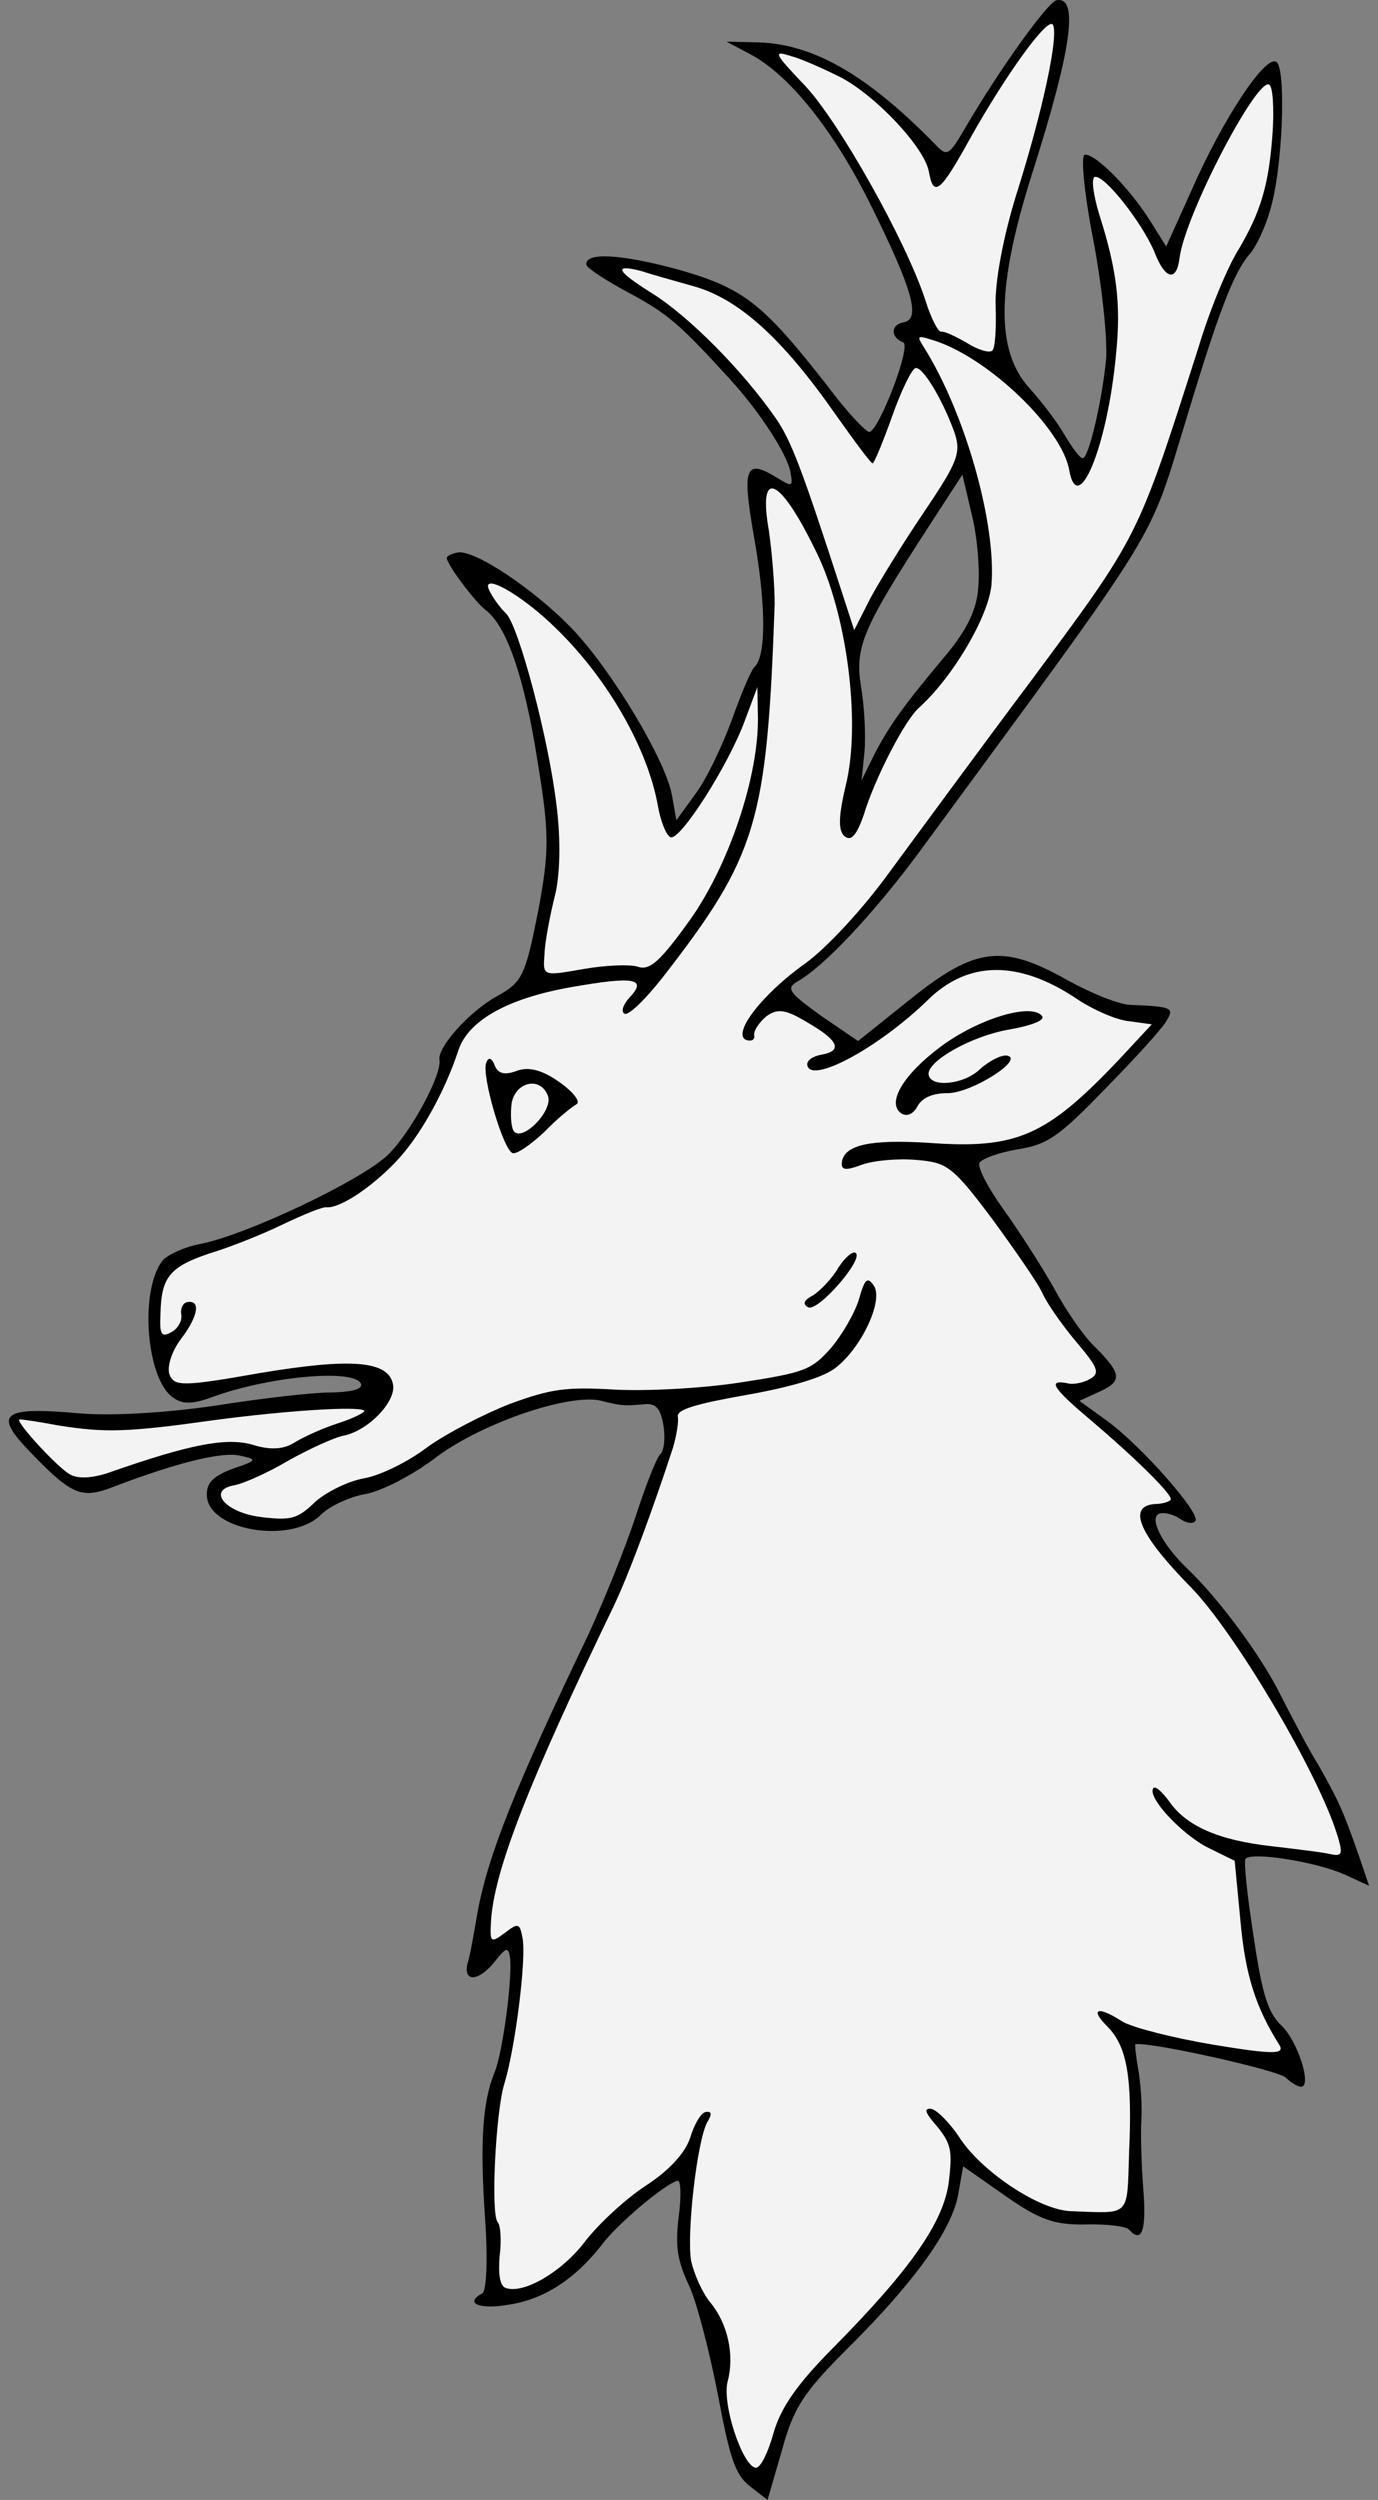 <?xml version="1.0" encoding="UTF-8" standalone="no"?>
<!DOCTYPE svg PUBLIC "-//W3C//DTD SVG 1.1//EN" "http://www.w3.org/Graphics/SVG/1.1/DTD/svg11.dtd">
<svg xmlns:dc="http://purl.org/dc/elements/1.1/" version="1.1" xmlns:xl="http://www.w3.org/1999/xlink" xmlns="http://www.w3.org/2000/svg" viewBox="85.5 63 193.5 351" width="193.5" height="351">
  <rect x="85.5" y="63" width="193.5" height="351" fill="#808080" stroke="none"/>
  <defs>
    <clipPath id="artboard_clip_path">
      <path d="M 85.5 63 L 279 63 L 279 414 L 85.5 414 Z"/>
    </clipPath>
  </defs>
  <g id="Stag_s_Head_Erased" stroke="none" stroke-opacity="1" stroke-dasharray="none" fill="none" fill-opacity="1">
    <title>Stag&apos;s Head Erased</title>
    <g id="Stag_s_Head_Erased_Layer_2" clip-path="url(#artboard_clip_path)">
      <title>Layer 2</title>
      <g id="Group_3">
        <g id="Graphic_13">
          <path d="M 178.247 267.142 C 177.672 267.691 176.132 271.658 174.757 275.932 C 173.294 280.334 170.335 287.687 168.149 292.44 C 157.745 314.097 153.955 323.725 152.542 331.59 C 152.043 334.477 151.493 337.71 151.122 338.783 C 150.585 341.454 152.885 341.16 155.16 338.183 C 156.541 336.484 156.847 336.318 157.096 337.73 C 157.537 340.228 156.117 351.23 154.928 354.015 C 153.209 358.238 152.901 364.116 153.616 374.517 C 154.011 379.935 153.838 384.669 153.224 385.001 C 150.662 386.349 152.738 387.327 156.974 386.58 C 161.99 385.808 166.296 382.92 169.952 378.244 C 172.118 375.286 179.044 369.473 180.673 369.186 C 181.108 369.11 181.184 371.448 180.794 374.317 C 180.289 378.437 180.653 380.501 182.262 383.913 C 183.335 386.188 185.123 393.152 186.285 399.106 C 188.022 408.32 188.731 410.434 190.813 412.083 L 193.279 414 L 195.299 407.036 C 196.929 401.037 198.341 398.884 204.629 392.624 C 214.06 383.234 219.268 375.932 220.074 370.974 L 220.745 367.16 L 226.75 371.365 C 231.478 374.675 233.624 375.416 237.975 375.321 C 240.876 375.258 243.617 375.558 244.038 376.044 C 245.852 378.076 246.523 376.166 246.032 370.205 C 245.764 366.78 245.65 362.321 245.778 360.506 C 245.887 358.583 245.677 355.485 245.332 353.529 C 245.006 351.683 244.828 350.035 244.936 350.015 C 247 349.652 264.952 353.654 266.032 354.695 C 266.837 355.449 267.84 356.056 268.274 355.98 C 269.686 355.731 267.726 349.693 265.547 347.501 C 263.535 345.616 262.769 343.175 261.53 334.882 C 260.662 329.324 260.126 324.379 260.395 323.995 C 261.219 322.954 270.208 324.393 274.214 326.15 L 277.747 327.767 L 276.348 323.646 C 274.074 317.104 273.372 315.66 270.606 310.772 C 269.041 308.248 266.825 303.935 265.458 301.264 C 262.814 295.795 256.771 287.565 252.197 283.22 C 248.556 279.718 246.633 275.802 248.48 275.476 C 249.24 275.342 250.422 275.694 251.316 276.32 C 252.083 276.857 253.118 277.01 253.367 276.518 C 254.083 275.496 245.945 266.18 241.051 262.563 L 237.071 259.681 L 239.87 258.404 C 243.084 256.941 243.02 255.944 239.468 252.315 C 237.877 250.916 235.175 247.024 233.496 243.849 C 231.707 240.692 228.469 235.664 226.393 232.782 C 224.317 229.9 222.803 227.032 223.014 226.322 C 223.244 225.722 225.665 224.847 228.272 224.387 C 232.527 223.749 234.131 222.682 240.757 215.802 C 245.032 211.465 248.873 207.204 249.371 206.22 C 250.406 204.47 249.933 204.329 244.292 204.092 C 242.605 204.053 238.619 202.404 235.393 200.621 C 226.315 195.503 222.475 195.956 213.35 203.276 L 205.99 209.166 L 200.77 205.606 C 196.279 202.367 195.839 201.772 197.462 200.814 C 201.231 198.694 208.107 191.322 214.356 182.94 C 249.483 135.086 246.518 139.864 252.219 121.388 C 256.528 107.077 258.739 101.2 260.982 98.677 C 261.915 97.616 263.212 94.811 263.826 92.575 C 265.622 86.883 266.141 72.681 264.736 71.696 C 263.203 70.623 257.196 79.746 252.882 89.578 L 249.258 97.608 L 246.92 93.876 C 243.976 89.244 239.217 84.484 237.805 84.733 C 237.262 84.828 237.708 89.901 238.985 96.508 C 240.243 103.005 241.002 110.487 240.829 113.317 C 240.285 119.125 238.438 127.066 237.588 127.328 C 237.154 127.404 236.106 125.909 235.001 124.088 C 234.024 122.357 231.692 119.296 230.025 117.462 C 225.298 112.248 225.395 103.272 230.431 87.377 C 235.98 69.936 237.016 62.473 233.866 63.029 C 232.671 63.239 225.923 72.605 221.105 80.846 C 218.695 84.966 218.478 85.005 216.83 83.279 C 207.127 73.343 199.416 68.991 191.455 68.939 L 187.52 68.849 L 190.854 70.613 C 196.412 73.553 202.743 81.508 207.993 92.229 C 213.741 103.871 214.776 107.832 212.386 108.253 C 210.54 108.579 210.52 110.374 212.322 111.064 C 213.523 111.524 208.992 123.299 207.599 123.656 C 207.164 123.733 204.417 120.857 201.626 117.094 C 192.523 105.484 189.93 103.477 180.73 100.844 C 172.731 98.671 167.524 98.357 167.85 100.203 C 167.927 100.638 170.591 102.408 173.925 104.172 C 179.375 107.13 180.965 108.53 188.184 116.44 C 192.215 120.881 196.06 126.811 196.5 129.309 C 196.864 131.373 196.756 131.392 194.622 130.088 C 190.099 127.302 189.658 128.612 191.42 138.604 C 193.067 147.945 193.098 155.107 191.462 156.627 C 190.976 157.049 189.558 160.435 188.286 164.019 C 186.924 167.731 184.72 172.375 183.179 174.439 L 180.476 178.163 L 179.864 174.687 C 179.002 169.8 171.541 157.34 166.028 151.481 C 160.662 145.819 152.16 140.151 149.77 140.572 C 148.901 140.726 148.179 141.077 148.237 141.403 C 148.428 142.489 152.229 147.53 153.653 148.623 C 156.611 150.789 159.108 157.965 160.959 169.733 C 162.651 179.962 162.657 182.537 161.033 191.111 C 159.249 200.049 158.84 200.905 155.269 202.878 C 151.39 205.018 146.904 210.065 147.211 211.803 C 147.575 213.866 143.191 222.031 139.938 225.18 C 136.2 228.751 120.08 236.409 113.582 237.667 C 111.519 238.031 109.135 239.123 108.381 239.928 C 105.154 243.856 105.939 255.925 109.503 258.992 C 110.947 260.194 112.308 260.29 115.668 259.025 C 123.783 256.139 135.813 255.137 136.216 257.418 C 136.33 258.07 134.72 258.466 131.928 258.51 C 129.462 258.497 122.109 259.346 115.681 260.367 C 108.583 261.395 100.935 261.847 96.38 261.418 C 85.8 260.484 84.522 261.493 89.722 266.848 C 95.618 272.976 96.947 273.526 101.554 271.705 C 110.371 268.359 116.594 266.813 119.156 267.37 C 121.718 267.926 121.628 268.054 118.14 269.229 C 115.411 270.27 114.459 271.222 114.548 272.998 C 114.739 277.892 126.399 279.868 130.584 275.658 C 131.824 274.431 134.623 273.154 136.795 272.771 C 139.076 272.369 143.497 270.133 147.043 267.38 C 153.599 262.64 165.438 258.649 169.872 259.659 C 172.69 260.394 173.252 260.407 175.897 260.164 C 177.545 259.986 178.222 260.65 178.644 263.04 C 178.969 264.886 178.733 266.72 178.247 267.142 Z M 222.872 145.489 L 222.872 145.489 C 222.648 148.665 221.242 151.488 218.283 155.034 C 212.545 161.869 210.468 164.699 208.295 168.89 L 206.48 172.57 L 206.896 168.577 C 207.075 166.417 206.91 162.303 206.412 159.479 C 205.525 153.812 206.553 151.391 215.794 137.106 L 220.638 129.644 L 221.979 135.344 C 222.751 138.455 223.102 142.985 222.872 145.489 Z" fill="black"/>
        </g>
        <g id="Graphic_12">
          <path d="M 203.395 73.777 C 208.315 76.27 215.329 83.656 215.941 87.132 C 216.593 90.825 217.564 89.981 221.807 82.29 C 226.837 73.34 232.69 65.252 233.354 66.479 C 234.185 68.012 231.909 78.605 228.316 89.989 C 226.38 96.154 225.171 102.639 225.311 105.974 C 225.413 109.092 225.24 111.922 224.844 112.216 C 224.467 112.618 222.812 112.126 221.298 111.161 C 219.676 110.216 218.091 109.487 217.657 109.564 C 217.222 109.64 216.188 107.583 215.402 105.034 C 212.733 96.881 203.42 80.268 198.584 75.073 C 194.189 70.473 194.004 70.057 196.496 70.85 C 198.023 71.253 201.064 72.62 203.395 73.777 Z" fill="#f3f3f3"/>
        </g>
        <g id="Graphic_11">
          <path d="M 218.752 369.191 L 218.752 369.191 C 219.238 364.962 219.065 363.985 217.066 361.537 C 215.38 359.595 215.156 358.962 216.3 359.097 C 217.117 359.288 219.021 361.193 220.42 363.41 C 223.729 368.202 231.574 373.314 235.854 373.455 C 244.307 373.757 243.751 374.415 244.046 365.291 C 244.527 354.679 243.761 350.335 241.033 347.568 C 238.452 344.999 239.609 344.571 243.148 346.859 C 244.643 347.715 250.386 349.166 255.925 350.094 C 264.461 351.5 266.019 351.45 265.1 350.044 C 261.823 344.798 260.367 340.351 259.678 332.633 L 258.874 324.264 L 255.194 322.449 C 251.514 320.634 246.551 315.349 247.446 314.072 C 247.714 313.688 248.647 314.532 249.675 315.918 C 252.083 319.413 256.689 321.401 264.113 322.22 C 267.544 322.623 271.32 323.077 272.374 323.339 C 274.118 323.703 274.15 323.25 272.956 319.653 C 269.788 310.58 258.808 292.134 252.784 285.916 C 245.553 278.568 243.72 274.524 247.579 274.179 C 248.921 274.166 249.969 273.758 249.911 273.432 C 249.739 272.454 244.596 267.425 238.802 262.512 C 233.411 257.975 232.51 256.678 235.289 257.195 C 236.235 257.477 237.736 257.1 238.547 256.621 C 239.972 255.81 239.73 255.069 236.759 251.561 C 234.779 249.222 232.684 246.232 231.981 244.788 C 231.387 243.325 228.098 238.641 224.846 234.175 C 219.283 226.756 218.516 226.22 214.197 225.861 C 211.693 225.631 208.16 225.918 206.479 226.55 C 204.166 227.406 203.585 227.284 203.719 226.141 C 204.077 223.726 207.751 222.966 215.788 223.453 C 228.272 224.387 232.425 222.535 242.623 211.778 L 247.237 206.82 L 244.023 206.379 C 242.318 206.232 238.804 204.724 236.376 203.024 C 228.404 197.822 221.478 197.923 215.925 203.27 C 208.954 210.099 199.338 215.266 198.859 212.551 C 198.744 211.899 199.645 211.292 200.84 211.082 C 203.881 210.545 203.287 209.082 198.802 206.513 C 195.793 204.692 194.65 204.558 193.065 205.733 C 192.094 206.576 191.289 207.726 191.404 208.378 C 191.519 209.03 190.995 209.234 190.286 209.023 C 188.228 208.154 192.51 202.583 198.58 198.265 C 201.66 196.042 206.829 190.427 210.516 185.297 C 214.133 180.404 222.888 168.445 230.051 158.894 C 245.522 138.024 245.113 138.88 253.78 111.818 C 255.327 106.617 257.845 100.574 259.327 98.184 C 262.612 92.677 263.718 88.787 264.211 81.42 C 264.416 78.136 264.224 75.146 263.732 74.897 C 262.071 73.734 251.846 93.232 251.124 99.295 C 250.702 102.617 249.066 102.233 247.597 98.349 C 245.873 94.285 240.66 87.589 239.248 87.838 C 238.705 87.934 238.999 90.234 239.822 93 C 242.326 100.846 242.951 105.663 242.203 112.851 C 241 125.718 236.833 135.748 235.645 129.014 C 234.611 123.149 224.365 113.308 216.762 110.841 C 214.271 110.049 214.162 110.068 215.248 111.78 C 221.01 120.956 225.435 136.526 224.718 145.164 C 224.27 149.61 219.362 157.979 214.634 162.285 C 212.583 163.99 208.256 172.481 206.78 177.445 C 205.808 180.192 205.073 181.105 204.179 180.479 C 203.157 179.763 203.228 177.623 204.257 173.298 C 206.424 164.628 204.465 149.071 199.994 140.228 C 194.909 129.813 191.907 128.663 193.477 137.569 C 193.924 140.738 194.294 145.377 194.281 147.843 C 193.19 178.497 191.874 183.097 178.454 200.358 C 175.982 203.482 173.681 205.679 173.17 205.321 C 172.659 204.964 173.049 203.999 173.892 203.066 C 176.442 200.377 174.589 200.032 165.683 201.602 C 156.776 203.172 151.275 206.27 149.882 210.436 C 147.836 216.62 144.322 222.727 141.107 226.094 C 137.516 229.863 133.191 232.641 131.376 232.513 C 130.903 232.373 128.086 233.541 125.089 234.966 C 122.201 236.371 117.594 238.191 114.828 239.015 C 109.333 240.88 108.132 242.323 108.035 247.492 C 107.882 250.431 108.175 250.827 109.6 250.016 C 110.52 249.518 111.108 248.406 110.955 247.537 C 110.802 246.668 111.23 245.921 111.773 245.825 C 113.728 245.48 113.351 247.787 110.897 251.019 C 109.625 252.699 108.903 254.955 109.312 256.002 C 109.944 257.683 111.286 257.67 121.93 255.793 C 134.874 253.623 140.101 254.045 140.694 257.412 C 141.116 259.802 137.237 263.846 133.78 264.567 C 132.477 264.797 128.956 266.425 125.998 268.067 C 123.059 269.817 119.628 271.318 118.433 271.529 C 114.414 272.237 117.219 275.439 122.247 276.008 C 126.368 276.513 127.326 276.232 129.716 273.907 C 131.262 272.514 134.348 270.962 136.629 270.56 C 138.91 270.158 142.827 268.236 145.491 266.198 C 148.175 264.269 153.408 261.554 157.075 260.124 C 162.857 257.984 165.049 257.71 171.725 258.1 C 176.025 258.35 184.018 257.949 189.359 257.119 C 198.521 255.727 199.46 255.338 202.169 252.284 C 203.748 250.438 205.55 247.32 206.112 245.429 C 206.937 242.484 207.333 242.19 208.253 243.596 C 209.524 245.724 206.431 252.317 202.776 255.089 C 201.102 256.392 196.636 257.74 190.228 258.87 C 183.168 260.114 180.51 260.919 180.682 261.897 C 180.816 262.657 180.49 264.618 179.998 266.273 C 177.09 275.185 173.747 284.174 171.702 288.454 C 159.642 313.427 154.862 325.693 154.439 332.823 C 154.285 335.762 154.413 335.851 156.394 334.382 C 158.266 332.932 158.502 333.002 158.886 335.175 C 159.422 338.216 157.816 350.706 156.321 355.562 C 155.106 359.471 154.389 373.821 155.379 374.99 C 155.781 375.367 155.947 377.578 155.659 379.756 C 155.448 382.369 155.716 383.89 156.444 384.21 C 158.974 385.219 164.546 381.885 167.715 377.631 C 169.633 375.165 173.39 371.702 176.201 369.863 C 179.517 367.71 181.671 365.315 182.412 363.168 C 182.975 361.277 183.92 359.654 184.572 359.539 C 185.441 359.386 185.518 359.821 184.821 360.951 C 183.377 363.558 181.886 376.7 182.557 380.501 C 182.991 382.329 184.121 384.929 185.258 386.296 C 187.679 389.229 188.682 393.644 187.665 397.407 C 186.879 400.57 189.734 409.137 191.587 409.483 C 192.277 409.585 193.344 407.381 194.098 404.672 C 195.134 401.018 197.46 397.696 202.597 392.534 C 213.428 381.553 218.08 374.909 218.752 369.191 Z" fill="#f3f3f3"/>
        </g>
        <g id="Graphic_10">
          <path d="M 175.619 101.073 C 176.692 101.444 180.11 102.409 183.055 103.234 C 189.31 105.043 195.436 110.57 202.935 121.343 C 205.618 125.125 207.822 128.097 208.039 128.058 C 208.256 128.02 209.515 124.998 210.787 121.414 C 212.059 117.83 213.535 114.77 214.078 114.674 C 215.056 114.502 217.726 118.847 219.438 123.473 C 220.536 126.527 220.076 127.728 215.283 134.844 C 212.35 139.169 208.957 144.695 207.691 147.046 L 205.448 151.473 L 203.73 146.177 C 198.091 128.804 196.603 124.811 194.361 121.623 C 189.711 114.939 182.224 107.412 177.062 104.178 C 172.028 101.034 171.511 100.006 175.619 101.073 Z" fill="#f3f3f3"/>
        </g>
        <g id="Graphic_9">
          <path d="M 163.779 151.429 C 170.953 158.452 176.485 168.228 177.883 176.156 C 178.266 178.329 179.064 180.316 179.665 180.546 C 180.994 181.096 187.838 170.369 190.1 164.147 L 191.851 159.47 L 191.927 163.713 C 192.041 171.98 187.861 184.476 182.385 192.161 C 178.161 198.058 176.704 199.323 175.03 198.722 C 173.848 198.37 170.405 198.53 167.363 199.066 C 161.715 200.062 161.715 200.062 161.959 196.995 C 161.997 195.308 162.707 191.711 163.353 189.022 C 164.177 186.077 164.255 180.799 163.648 176.091 C 162.544 166.654 158.279 150.719 156.541 149.122 C 155.864 148.457 154.855 147.179 154.337 146.151 C 152.549 142.994 158.746 146.381 163.779 151.429 Z" fill="#f3f3f3"/>
        </g>
        <g id="Graphic_8">
          <path d="M 93.658 263.13 C 100.341 264.192 103.35 264.109 115.809 262.36 C 125.878 261.033 135.736 260.414 136.63 261.041 C 136.886 261.22 135.352 262.05 133.129 262.778 C 130.797 263.525 127.998 264.803 126.791 265.575 C 125.276 266.514 123.392 266.623 120.9 265.83 C 117.246 264.795 112.051 265.823 101.081 269.661 C 98.659 270.536 96.449 270.702 95.318 270.005 C 93.587 269.078 87.486 262.427 88.247 262.293 C 88.464 262.254 90.879 262.612 93.658 263.13 Z" fill="#f3f3f3"/>
        </g>
        <g id="Graphic_7">
          <path d="M 153.779 212.212 C 153.069 213.905 156.16 224.447 157.47 224.889 C 157.962 225.138 159.962 223.777 161.885 221.982 C 163.68 220.098 165.84 218.373 166.454 218.041 C 167.067 217.709 166.038 216.322 163.994 214.891 C 161.567 213.191 159.695 212.737 158.014 213.369 C 156.334 214.002 155.388 213.72 154.961 212.564 C 154.552 211.516 154.079 211.375 153.779 212.212 Z" fill="black"/>
        </g>
        <g id="Graphic_6">
          <path d="M 162.435 216.846 C 163.253 218.941 158.69 223.553 157.585 221.732 C 157.234 221.01 157.164 219.343 157.349 217.854 C 157.938 214.839 161.394 214.117 162.435 216.846 Z" fill="#f3f3f3"/>
        </g>
        <g id="Graphic_5">
          <path d="M 217.656 209.908 C 212.308 213.875 209.988 217.868 212.032 219.299 C 212.799 219.836 213.738 219.447 214.326 218.335 C 215.003 217.096 216.466 216.502 218.479 216.483 C 221.852 216.56 229.603 211.61 226.843 211.2 C 226.044 211.117 224.402 211.967 223.143 213.084 C 220.952 215.263 216.224 215.761 215.898 213.914 C 215.573 212.068 221.777 208.51 227.099 207.571 C 230.575 206.959 232.344 206.198 231.795 205.623 C 230.236 203.77 222.806 206.089 217.656 209.908 Z" fill="black"/>
        </g>
        <g id="Graphic_4">
          <path d="M 203.206 241.014 C 202.35 242.509 200.644 244.266 199.634 244.892 C 198.299 245.575 198.177 246.157 199.033 246.566 C 200.471 247.096 206.893 239.692 205.634 238.906 C 205.251 238.638 204.171 239.5 203.206 241.014 Z" fill="black"/>
        </g>
      </g>
    </g>
  </g>
</svg>
